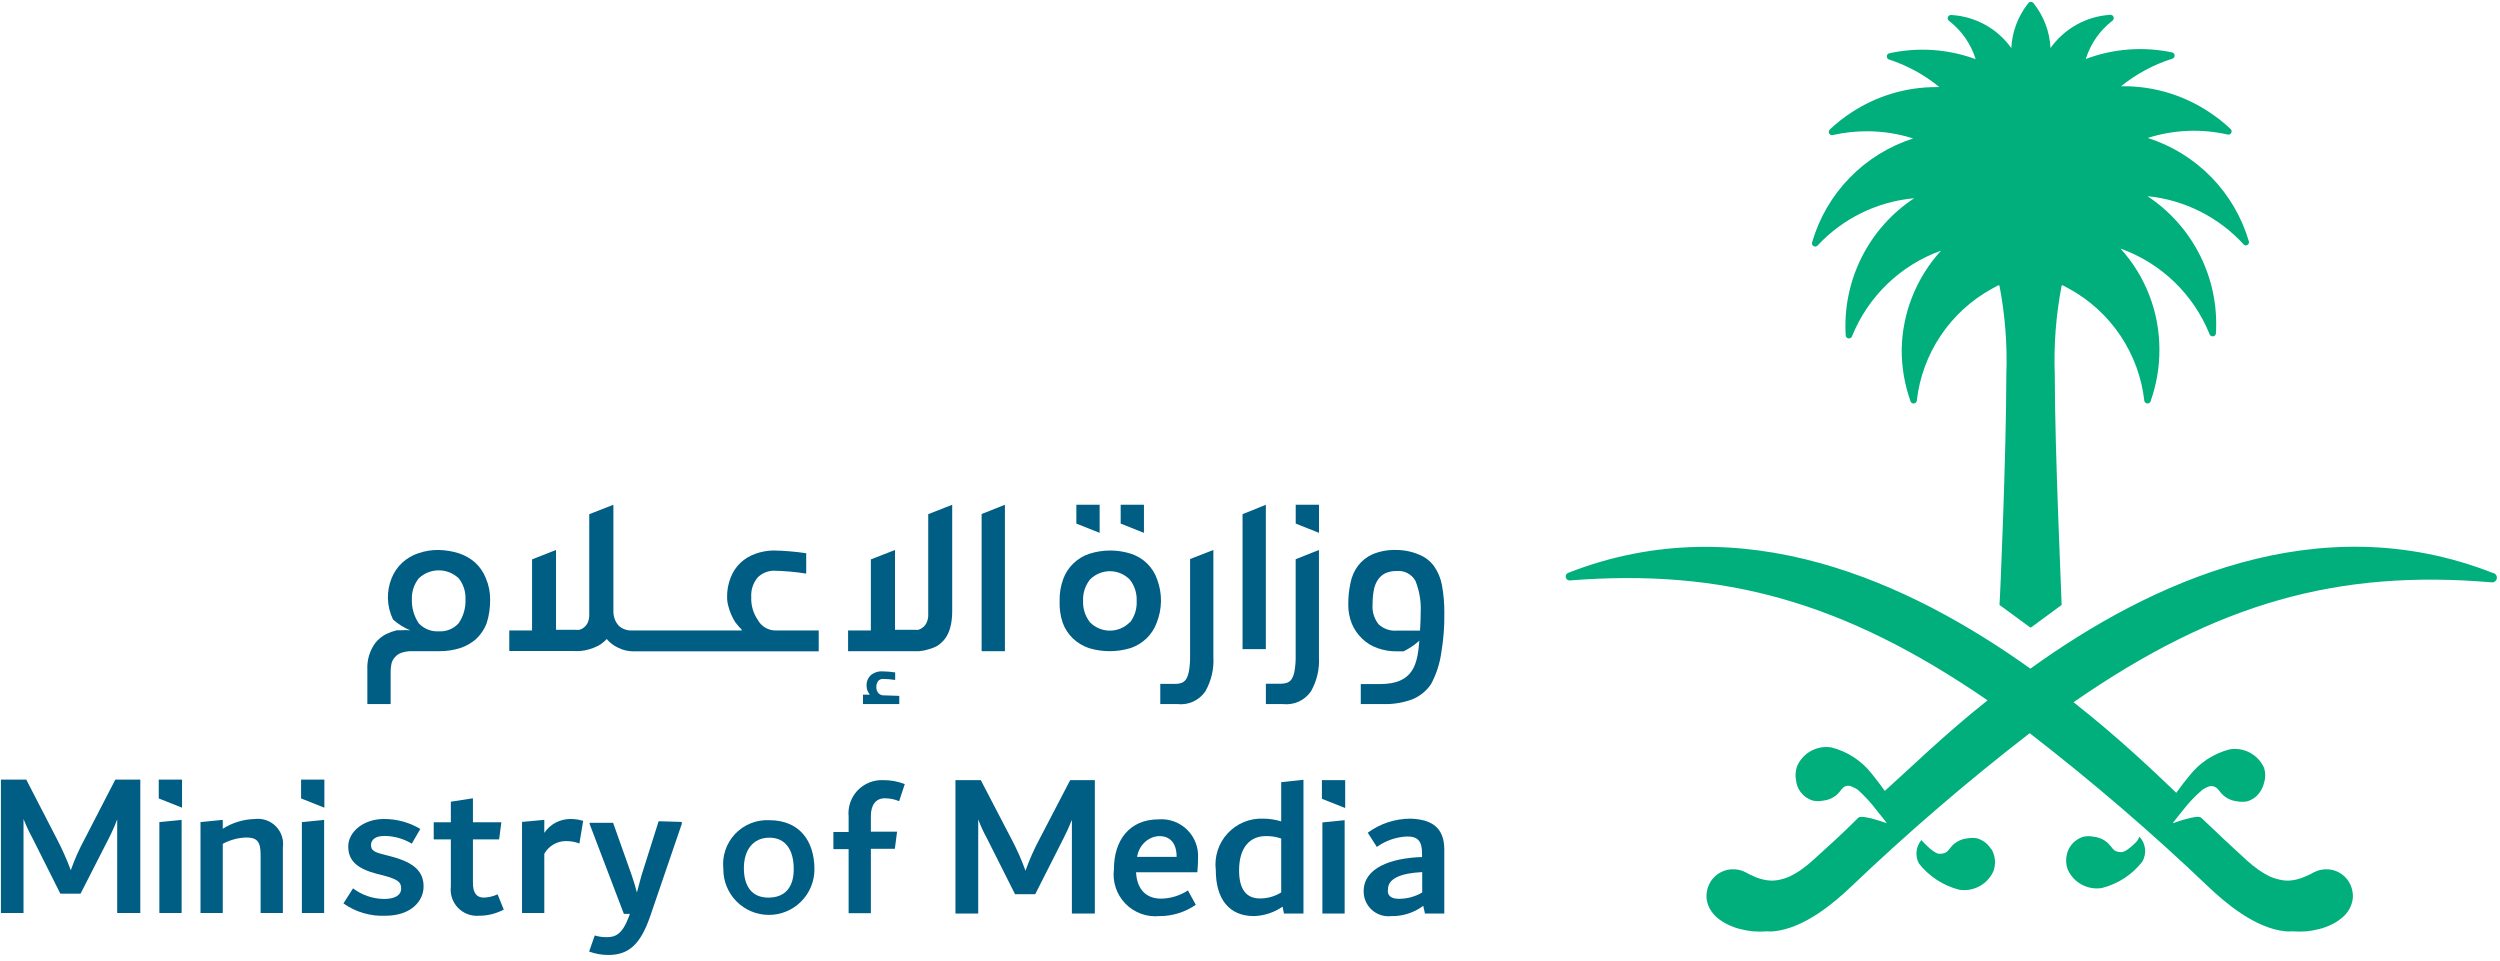 <svg width="320" height="123" viewBox="0 0 320 123" fill="none" xmlns="http://www.w3.org/2000/svg">
<path d="M99.184 80.698C98.732 80.683 98.292 80.55 97.907 80.312C97.522 80.073 97.207 79.738 96.993 79.339C96.406 78.484 96.114 77.46 96.16 76.424C96.103 75.508 96.401 74.605 96.993 73.903C97.539 73.37 98.268 73.064 99.031 73.049C100.426 73.078 101.818 73.202 103.196 73.421V70.813C101.816 70.607 100.425 70.49 99.031 70.462C98.239 70.469 97.453 70.61 96.708 70.878C95.99 71.124 95.332 71.52 94.779 72.04C94.225 72.566 93.798 73.211 93.529 73.925C93.211 74.719 93.055 75.569 93.069 76.424C93.067 76.809 93.119 77.193 93.222 77.564C93.314 77.939 93.439 78.306 93.595 78.66C93.741 78.993 93.909 79.315 94.099 79.624C94.356 79.964 94.634 80.286 94.932 80.589V80.698H80.75C80.473 80.699 80.197 80.647 79.939 80.545C79.67 80.451 79.424 80.301 79.216 80.107C79.001 79.877 78.83 79.609 78.712 79.317C78.572 78.954 78.505 78.567 78.514 78.178V64.609L75.424 65.815V78.682C75.431 79.019 75.371 79.354 75.249 79.668C75.137 79.901 74.981 80.11 74.788 80.282C74.617 80.433 74.415 80.545 74.196 80.611C74.007 80.63 73.816 80.63 73.626 80.611H71.171V70.396L68.103 71.602V80.698H65.188V83.329H73.32C73.641 83.348 73.963 83.348 74.284 83.329C74.67 83.294 75.052 83.221 75.424 83.11C75.825 82.994 76.214 82.84 76.586 82.649C76.986 82.422 77.349 82.134 77.66 81.794C78.059 82.273 78.561 82.655 79.128 82.912C79.728 83.211 80.388 83.369 81.057 83.373H104.796V80.698H99.184Z" fill="#005E85"/>
<path d="M121.882 78.178V64.609L118.813 65.815V78.682C118.825 79.022 118.757 79.359 118.616 79.668C118.519 79.91 118.36 80.122 118.155 80.282C117.984 80.433 117.782 80.545 117.564 80.611C117.374 80.63 117.183 80.63 116.994 80.611H114.561V70.396L111.47 71.602V80.698H108.555V83.351H116.687H117.651C118.038 83.318 118.42 83.245 118.791 83.132C119.203 83.026 119.6 82.872 119.975 82.671C121.005 81.992 121.882 80.852 121.882 78.178Z" fill="#005E85"/>
<path d="M128.629 64.609L125.648 65.793V83.351H128.629V64.609Z" fill="#005E85"/>
<path d="M146.809 72.107C146.23 71.55 145.533 71.13 144.77 70.879C143.037 70.327 141.176 70.327 139.444 70.879C138.681 71.13 137.984 71.55 137.405 72.107C136.815 72.667 136.364 73.357 136.09 74.123C135.759 75.036 135.602 76.002 135.63 76.973C135.598 77.902 135.731 78.83 136.024 79.713C136.304 80.476 136.754 81.165 137.339 81.729C137.924 82.279 138.619 82.698 139.378 82.957C141.114 83.483 142.968 83.483 144.704 82.957C145.463 82.698 146.158 82.279 146.743 81.729C147.328 81.165 147.778 80.476 148.058 79.713C148.403 78.84 148.589 77.912 148.606 76.973C148.618 76.023 148.455 75.079 148.124 74.189C147.859 73.4 147.407 72.685 146.809 72.107ZM144.617 79.647C144.284 79.987 143.887 80.257 143.448 80.442C143.01 80.626 142.539 80.721 142.063 80.721C141.587 80.721 141.116 80.626 140.678 80.442C140.239 80.257 139.842 79.987 139.509 79.647C138.903 78.866 138.592 77.895 138.633 76.907C138.592 75.925 138.902 74.962 139.509 74.189C139.842 73.849 140.239 73.579 140.678 73.394C141.116 73.21 141.587 73.115 142.063 73.115C142.539 73.115 143.01 73.21 143.448 73.394C143.887 73.579 144.284 73.849 144.617 74.189C145.223 74.962 145.534 75.925 145.493 76.907C145.546 77.89 145.252 78.86 144.66 79.647H144.617Z" fill="#005E85"/>
<path d="M154.28 88.501C155.041 87.171 155.399 85.647 155.311 84.117V70.395L152.33 71.557V84.008C152.34 84.617 152.296 85.226 152.198 85.827C152.145 86.203 152.026 86.566 151.847 86.901C151.706 87.126 151.5 87.302 151.256 87.405C151.01 87.495 150.75 87.539 150.488 87.537H148.516V90.123H150.708C151.394 90.202 152.089 90.093 152.719 89.807C153.348 89.521 153.888 89.07 154.28 88.501Z" fill="#005E85"/>
<path d="M162.028 64.609L159.047 65.815V83.088H162.028V64.609Z" fill="#005E85"/>
<path d="M167.796 88.501C168.557 87.171 168.915 85.647 168.826 84.117V70.395L165.845 71.579V83.986C165.856 84.595 165.812 85.204 165.714 85.805C165.661 86.181 165.542 86.544 165.363 86.879C165.222 87.104 165.015 87.28 164.771 87.383C164.525 87.472 164.266 87.517 164.004 87.515H162.031V90.123H164.223C164.91 90.202 165.605 90.093 166.234 89.807C166.864 89.521 167.403 89.07 167.796 88.501Z" fill="#005E85"/>
<path d="M168.833 64.609V68.204L165.852 67.02V64.609H168.833Z" fill="#005E85"/>
<path d="M146.426 64.609V68.204L143.445 67.02V64.609H146.426Z" fill="#005E85"/>
<path d="M140.754 64.609V68.204L137.773 67.02V64.609H140.754Z" fill="#005E85"/>
<path d="M113.179 89.005C113.041 89.017 112.903 88.997 112.774 88.948C112.645 88.899 112.529 88.821 112.434 88.721C112.25 88.5 112.156 88.218 112.171 87.931C112.159 87.655 112.244 87.384 112.412 87.164C112.488 87.077 112.582 87.008 112.689 86.963C112.795 86.917 112.91 86.896 113.026 86.901C113.547 86.912 114.066 86.956 114.582 87.033V86.068C114.066 85.991 113.547 85.947 113.026 85.937C112.464 85.892 111.907 86.064 111.469 86.419C111.281 86.594 111.134 86.809 111.04 87.048C110.945 87.287 110.904 87.543 110.921 87.8C110.926 88.002 110.963 88.202 111.031 88.392C111.115 88.577 111.218 88.753 111.338 88.918H110.461V90.123H115.108V89.071L113.179 89.005Z" fill="#005E85"/>
<path d="M184.569 74.888C184.409 74.022 184.065 73.2 183.56 72.477C183.071 71.808 182.402 71.291 181.631 70.987C180.689 70.587 179.674 70.386 178.65 70.395C177.637 70.369 176.629 70.556 175.691 70.943C174.958 71.27 174.318 71.775 173.828 72.412C173.348 73.061 173.018 73.81 172.864 74.603C172.669 75.511 172.574 76.437 172.579 77.365C172.567 78.213 172.723 79.055 173.039 79.842C173.338 80.552 173.778 81.193 174.332 81.727C174.892 82.276 175.566 82.695 176.305 82.955C177.114 83.243 177.967 83.385 178.826 83.371H179.659C180.388 83.01 181.066 82.552 181.675 82.012C181.434 85.037 180.93 87.558 176.656 87.558H174.179V90.123H177.05C178.304 90.159 179.553 89.958 180.733 89.531C181.72 89.138 182.568 88.458 183.166 87.58C183.838 86.331 184.283 84.973 184.481 83.569C184.767 81.889 184.899 80.187 184.876 78.483C184.886 77.278 184.783 76.074 184.569 74.888ZM181.763 80.719H178.826C178.396 80.758 177.964 80.706 177.556 80.566C177.148 80.426 176.774 80.202 176.459 79.908C175.884 79.183 175.61 78.265 175.691 77.343C175.686 76.741 175.737 76.139 175.845 75.546C175.921 75.095 176.085 74.663 176.327 74.275C176.562 73.908 176.886 73.606 177.27 73.398C177.736 73.182 178.246 73.077 178.76 73.091C179.24 73.042 179.724 73.134 180.152 73.356C180.58 73.578 180.935 73.92 181.171 74.34C181.679 75.599 181.91 76.952 181.851 78.308C181.851 79.163 181.807 79.996 181.763 80.719Z" fill="#005E85"/>
<path d="M62.189 74.013C61.894 73.254 61.429 72.572 60.83 72.018C60.232 71.487 59.531 71.084 58.77 70.835C57.927 70.561 57.048 70.414 56.161 70.396C55.275 70.383 54.392 70.524 53.553 70.813C52.789 71.064 52.086 71.475 51.493 72.018C50.898 72.566 50.433 73.24 50.134 73.991C49.791 74.832 49.627 75.736 49.651 76.644C49.682 77.564 49.907 78.467 50.309 79.296C50.955 79.879 51.696 80.346 52.501 80.677C52.107 80.642 51.711 80.642 51.317 80.677H50.769C50.308 80.79 49.86 80.952 49.432 81.159C48.908 81.426 48.445 81.799 48.073 82.255C47.337 83.239 46.965 84.447 47.021 85.674V90.124H50.002V85.894C50.005 85.569 50.042 85.246 50.112 84.929C50.191 84.628 50.341 84.35 50.55 84.118C50.777 83.853 51.073 83.655 51.405 83.548C51.843 83.404 52.303 83.337 52.764 83.351H56.227C57.134 83.358 58.036 83.225 58.901 82.956C59.653 82.711 60.346 82.316 60.94 81.795C61.524 81.242 61.98 80.569 62.277 79.822C62.601 78.817 62.756 77.765 62.737 76.709C62.742 75.782 62.556 74.865 62.189 74.013ZM58.704 79.778C58.385 80.13 57.991 80.405 57.551 80.584C57.11 80.762 56.636 80.839 56.161 80.808C55.684 80.838 55.207 80.76 54.763 80.582C54.32 80.404 53.921 80.129 53.597 79.778C52.99 78.872 52.683 77.799 52.72 76.709C52.684 75.742 52.995 74.793 53.597 74.035C54.287 73.373 55.206 73.004 56.161 73.004C57.117 73.004 58.036 73.373 58.726 74.035C59.322 74.795 59.625 75.744 59.581 76.709C59.629 77.8 59.321 78.877 58.704 79.778Z" fill="#005E85"/>
<path d="M17.96 99.79V116.865H15.001V104.875C14.69 105.707 14.331 106.519 13.926 107.309L10.31 114.389H7.723L4.172 107.309C3.735 106.507 3.347 105.68 3.011 104.832V116.865H0.117V99.79H3.361L7.241 107.309C7.932 108.628 8.54 109.99 9.06 111.386C9.558 109.98 10.166 108.617 10.88 107.309L14.759 99.79H17.96Z" fill="#005E85"/>
<path d="M20.398 105.228L23.248 104.943V116.868H20.398V105.228Z" fill="#005E85"/>
<path d="M36.207 108.472V116.867H33.358V109.392C33.358 107.682 32.876 107.2 31.495 107.2C30.452 107.237 29.431 107.515 28.514 108.011V116.867H25.664V105.227L28.514 104.943V106.082C29.741 105.301 31.158 104.869 32.612 104.833C33.103 104.771 33.602 104.823 34.069 104.985C34.536 105.146 34.96 105.413 35.308 105.765C35.655 106.117 35.917 106.544 36.073 107.013C36.229 107.483 36.275 107.982 36.207 108.472Z" fill="#005E85"/>
<path d="M38.641 105.228L41.49 104.943V116.868H38.641V105.228Z" fill="#005E85"/>
<path d="M43.961 115.638L45.188 113.709C46.332 114.574 47.722 115.05 49.156 115.068C50.559 115.068 51.348 114.585 51.348 113.731C51.348 112.876 50.909 112.547 48.937 112.021L48.148 111.824C45.693 111.166 44.575 110.158 44.575 108.338C44.575 106.519 46.482 104.831 49.134 104.831C50.777 104.823 52.391 105.263 53.803 106.103L52.707 107.988C51.648 107.349 50.436 107.008 49.2 107.001C48.082 107.001 47.49 107.462 47.49 108.163C47.49 108.864 47.885 109.084 49.331 109.434L50.164 109.653C53.036 110.421 54.219 111.582 54.219 113.468C54.219 115.353 52.597 117.216 49.331 117.216C47.416 117.301 45.526 116.745 43.961 115.638Z" fill="#005E85"/>
<path d="M64.481 116.427C63.503 116.948 62.411 117.219 61.302 117.216C60.807 117.255 60.309 117.184 59.844 117.007C59.38 116.83 58.96 116.553 58.616 116.194C58.272 115.835 58.012 115.404 57.855 114.933C57.698 114.461 57.648 113.961 57.708 113.467V107.439H55.516V105.247H57.708V102.617L60.535 102.179V105.247H64.174L63.889 107.439H60.535V113.029C60.535 114.344 61.039 114.892 61.938 114.892C62.544 114.87 63.14 114.728 63.692 114.476L64.481 116.427Z" fill="#005E85"/>
<path d="M74.645 105.072L74.163 107.966C73.617 107.759 73.038 107.654 72.454 107.659C71.887 107.657 71.33 107.806 70.841 108.091C70.352 108.376 69.947 108.787 69.67 109.281V116.865H66.82V105.204L69.67 104.941V106.607C70.037 106.06 70.533 105.612 71.114 105.303C71.695 104.993 72.343 104.831 73.002 104.831C73.559 104.825 74.114 104.907 74.645 105.072Z" fill="#005E85"/>
<path d="M87.265 105.206V105.469L83.231 117.262C82.004 120.813 80.535 122.237 77.861 122.237C77.023 122.237 76.192 122.088 75.406 121.799L76.13 119.739C76.613 119.886 77.115 119.96 77.62 119.958C78.716 119.958 79.615 119.673 80.492 117.349L80.623 116.977H79.856L75.472 105.469V105.315H78.475L80.864 112.045C81.149 112.856 81.346 113.557 81.522 114.237C81.697 113.579 81.916 112.812 82.114 112.045L84.305 105.118L87.265 105.206Z" fill="#005E85"/>
<path d="M41.52 99.79V103.385L38.539 102.201V99.79H41.52Z" fill="#005E85"/>
<path d="M23.301 99.79V103.385L20.32 102.201V99.79H23.301Z" fill="#005E85"/>
<path d="M92.587 111.211C92.5 110.401 92.59 109.581 92.851 108.809C93.112 108.036 93.537 107.33 94.098 106.738C94.659 106.146 95.341 105.683 96.098 105.381C96.855 105.078 97.669 104.944 98.483 104.986C102.297 104.986 104.248 107.595 104.248 111.277C104.248 112.824 103.634 114.307 102.54 115.4C101.447 116.494 99.964 117.108 98.417 117.108C96.871 117.108 95.388 116.494 94.294 115.4C93.201 114.307 92.587 112.824 92.587 111.277V111.211ZM101.596 111.211C101.596 108.844 100.587 107.222 98.483 107.222C96.379 107.222 95.217 108.822 95.217 111.124C95.217 113.425 96.225 114.894 98.352 114.894C100.478 114.894 101.596 113.579 101.596 111.277V111.211Z" fill="#005E85"/>
<path d="M111.472 104.438V106.455H114.826L114.541 108.647H111.472V116.889H108.623V108.691H106.672V106.499H108.623V104.526C108.563 103.922 108.633 103.313 108.828 102.739C109.023 102.164 109.339 101.638 109.754 101.196C110.17 100.754 110.675 100.406 111.236 100.175C111.797 99.944 112.4 99.835 113.007 99.857C113.965 99.844 114.918 100.015 115.812 100.361L115.089 102.553C114.507 102.304 113.881 102.177 113.248 102.181C112.108 102.181 111.472 103.036 111.472 104.438Z" fill="#005E85"/>
<path d="M140.139 99.856V116.931H137.202V104.941C136.877 105.762 136.512 106.567 136.106 107.352L132.511 114.454H129.925L126.352 107.352C125.911 106.556 125.53 105.728 125.212 104.875V116.931H122.297V99.856H125.541L129.443 107.352C130.147 108.672 130.756 110.042 131.262 111.451C131.764 110.041 132.372 108.671 133.081 107.352L136.983 99.856H140.139Z" fill="#005E85"/>
<path d="M153.26 111.649H145.413C145.545 114.126 146.991 115.025 148.591 115.025C149.823 115.014 151.025 114.648 152.055 113.973L153.063 115.814C151.691 116.762 150.062 117.267 148.394 117.261C147.593 117.337 146.785 117.232 146.031 116.952C145.276 116.673 144.594 116.227 144.036 115.648C143.478 115.068 143.058 114.37 142.806 113.606C142.555 112.842 142.48 112.03 142.586 111.233C142.586 107.572 144.558 104.876 148.307 104.876C148.976 104.825 149.649 104.917 150.28 105.148C150.91 105.379 151.484 105.743 151.962 106.215C152.44 106.686 152.811 107.255 153.05 107.883C153.289 108.51 153.391 109.182 153.348 109.852C153.348 110.334 153.326 111.014 153.26 111.649ZM145.545 109.677H150.608C150.608 107.791 149.644 107.024 148.416 107.024C147.189 107.024 145.83 107.989 145.545 109.677Z" fill="#005E85"/>
<path d="M166.843 99.811V116.93H164.345L164.169 116.053C163.091 116.8 161.82 117.218 160.509 117.259C157.309 117.259 155.621 115.067 155.621 111.362C155.518 110.517 155.601 109.66 155.863 108.85C156.124 108.04 156.559 107.296 157.137 106.671C157.714 106.045 158.421 105.553 159.207 105.227C159.994 104.902 160.842 104.752 161.692 104.786C162.473 104.791 163.248 104.909 163.994 105.137V100.117L166.843 99.811ZM161.254 115.001C162.221 115.009 163.171 114.743 163.994 114.234V107.329C163.36 107.109 162.692 107.005 162.021 107.022C160.07 107.022 158.602 108.381 158.602 111.406C158.602 113.883 159.566 115.001 161.254 115.001Z" fill="#005E85"/>
<path d="M169.266 105.27L172.115 104.985V116.932H169.266V105.27Z" fill="#005E85"/>
<path d="M184.871 108.757V116.933H182.394L182.175 115.946C181.001 116.827 179.566 117.29 178.098 117.261C177.65 117.314 177.197 117.271 176.767 117.135C176.337 117 175.941 116.774 175.605 116.473C175.27 116.173 175.002 115.804 174.819 115.392C174.637 114.98 174.544 114.534 174.547 114.083C174.547 111.102 177.988 109.831 182.021 109.699V109.261C182.021 107.792 181.583 107.069 180.136 107.069C178.733 107.124 177.377 107.589 176.235 108.406L175.073 106.586C176.661 105.417 178.581 104.787 180.553 104.789C183.337 104.877 184.871 105.995 184.871 108.757ZM179.019 115.047C180.082 115.059 181.128 114.779 182.043 114.236V111.628C179.303 111.76 177.66 112.461 177.66 113.82C177.528 114.609 178.054 115.047 179.019 115.047Z" fill="#005E85"/>
<path d="M172.184 99.856V103.428L169.203 102.245V99.856H172.184Z" fill="#005E85"/>
<path d="M287.869 30.941C286.965 27.834 285.31 24.997 283.051 22.681C280.792 20.365 277.998 18.639 274.915 17.657C278.219 16.603 281.746 16.451 285.129 17.219C285.218 17.242 285.312 17.235 285.396 17.199C285.481 17.163 285.551 17.1 285.596 17.02C285.641 16.94 285.658 16.847 285.645 16.756C285.632 16.666 285.589 16.582 285.524 16.518C284.664 15.704 283.732 14.97 282.74 14.326C279.529 12.196 275.765 11.053 271.912 11.038H271.495C273.446 9.459 275.677 8.262 278.071 7.509C278.153 7.481 278.225 7.428 278.276 7.357C278.327 7.286 278.354 7.201 278.354 7.114C278.354 7.027 278.327 6.942 278.276 6.871C278.225 6.8 278.153 6.747 278.071 6.719C274.37 5.928 270.52 6.217 266.98 7.552C267.585 5.602 268.779 3.887 270.399 2.642C270.47 2.588 270.522 2.512 270.546 2.425C270.57 2.339 270.566 2.247 270.534 2.164C270.502 2.08 270.444 2.009 270.368 1.961C270.293 1.913 270.204 1.89 270.114 1.897C268.603 1.99 267.131 2.42 265.807 3.156C264.484 3.892 263.341 4.915 262.464 6.15C262.363 4.044 261.595 2.026 260.272 0.385C260.233 0.338 260.185 0.301 260.13 0.276C260.075 0.25 260.015 0.237 259.955 0.237C259.894 0.237 259.834 0.25 259.779 0.276C259.724 0.301 259.676 0.338 259.637 0.385C258.322 2.03 257.555 4.046 257.445 6.15C256.561 4.913 255.411 3.891 254.079 3.159C252.747 2.427 251.268 2.003 249.751 1.919C249.662 1.912 249.573 1.935 249.497 1.983C249.421 2.031 249.363 2.102 249.331 2.186C249.299 2.269 249.295 2.361 249.319 2.447C249.344 2.534 249.395 2.61 249.466 2.664C251.086 3.908 252.28 5.624 252.886 7.574C249.336 6.268 245.486 6.009 241.794 6.829C241.712 6.857 241.64 6.91 241.589 6.981C241.538 7.052 241.511 7.136 241.511 7.224C241.511 7.311 241.538 7.396 241.589 7.466C241.64 7.537 241.712 7.59 241.794 7.618C244.144 8.381 246.33 9.578 248.239 11.147H247.8C243.959 11.153 240.203 12.281 236.994 14.391C236.001 15.036 235.069 15.77 234.21 16.583C234.145 16.647 234.102 16.731 234.089 16.822C234.076 16.913 234.093 17.006 234.138 17.086C234.183 17.166 234.253 17.228 234.338 17.264C234.422 17.3 234.516 17.308 234.605 17.285C236.043 16.961 237.514 16.799 238.989 16.802C240.99 16.804 242.979 17.114 244.885 17.723C241.806 18.708 239.016 20.435 236.761 22.751C234.506 25.067 232.855 27.902 231.952 31.006C231.921 31.097 231.922 31.196 231.955 31.286C231.988 31.376 232.051 31.451 232.134 31.5C232.216 31.549 232.313 31.568 232.407 31.554C232.502 31.54 232.589 31.494 232.654 31.423C235.889 27.953 240.291 25.799 245.016 25.373C242.142 27.267 239.818 29.885 238.279 32.964C236.74 36.043 236.039 39.473 236.249 42.909C236.249 43.008 236.284 43.103 236.349 43.178C236.413 43.253 236.501 43.302 236.598 43.318C236.696 43.334 236.796 43.315 236.88 43.264C236.964 43.213 237.028 43.134 237.06 43.04C238.079 40.513 239.621 38.229 241.586 36.34C243.55 34.451 245.892 33 248.458 32.081C245.286 35.546 243.492 40.053 243.416 44.75C243.408 46.99 243.786 49.215 244.534 51.326C244.556 51.418 244.607 51.499 244.681 51.557C244.755 51.616 244.846 51.648 244.94 51.648C245.034 51.648 245.125 51.616 245.198 51.557C245.272 51.499 245.324 51.418 245.345 51.326C245.68 48.331 246.731 45.46 248.41 42.957C250.089 40.455 252.346 38.393 254.99 36.947L255.669 36.574C255.686 36.555 255.706 36.541 255.729 36.53C255.751 36.52 255.776 36.515 255.801 36.515C255.826 36.515 255.85 36.52 255.873 36.53C255.896 36.541 255.916 36.555 255.932 36.574C256.659 40.342 256.953 44.181 256.809 48.016C256.809 57.77 256.02 76.643 255.932 77.433L259.856 80.304H259.987L263.889 77.433C263.889 76.621 263.012 57.705 263.012 48.016C262.868 44.181 263.162 40.342 263.889 36.574C263.903 36.556 263.922 36.541 263.943 36.531C263.964 36.521 263.986 36.516 264.01 36.516C264.033 36.516 264.056 36.521 264.077 36.531C264.098 36.541 264.116 36.556 264.13 36.574L264.832 36.947C267.476 38.393 269.733 40.455 271.412 42.957C273.09 45.46 274.142 48.331 274.476 51.326C274.498 51.418 274.549 51.499 274.623 51.557C274.697 51.616 274.788 51.648 274.882 51.648C274.976 51.648 275.067 51.616 275.14 51.557C275.214 51.499 275.266 51.418 275.287 51.326C276.035 49.215 276.414 46.99 276.405 44.75C276.412 39.971 274.638 35.36 271.429 31.817C273.995 32.737 276.337 34.188 278.302 36.077C280.266 37.966 281.808 40.25 282.827 42.777C282.859 42.871 282.923 42.95 283.007 43.001C283.092 43.052 283.191 43.071 283.289 43.055C283.386 43.039 283.475 42.99 283.539 42.915C283.603 42.84 283.638 42.745 283.638 42.646C283.848 39.21 283.148 35.78 281.608 32.701C280.069 29.622 277.745 27.004 274.871 25.11C279.631 25.583 284.046 27.809 287.255 31.357C287.322 31.394 287.399 31.412 287.475 31.408C287.552 31.405 287.626 31.38 287.689 31.337C287.753 31.294 287.803 31.234 287.835 31.164C287.867 31.094 287.878 31.017 287.869 30.941Z" fill="#00AF7C"/>
<path d="M273.122 108.076C272.904 108.292 272.67 108.489 272.421 108.668C272.222 108.826 272.001 108.952 271.763 109.041C271.569 109.087 271.366 109.087 271.171 109.041C270.983 109.018 270.802 108.951 270.645 108.844C270.448 108.667 270.271 108.469 270.119 108.252C269.873 107.94 269.567 107.679 269.221 107.485C268.828 107.268 268.395 107.134 267.949 107.09C267.536 107.014 267.113 107.014 266.7 107.09C266.318 107.206 265.962 107.392 265.648 107.638C265.089 108.077 264.702 108.697 264.552 109.392C264.401 110.017 264.439 110.673 264.661 111.277C265.024 112.104 265.651 112.788 266.445 113.221C267.238 113.653 268.153 113.81 269.045 113.666C271.096 113.146 272.916 111.958 274.218 110.29C274.509 109.788 274.63 109.205 274.563 108.628C274.495 108.052 274.244 107.512 273.846 107.09C273.626 107.66 273.385 107.835 273.122 108.076Z" fill="#00AF7C"/>
<path d="M254.881 108.712C254.681 108.388 254.429 108.1 254.136 107.857C253.82 107.615 253.464 107.43 253.084 107.309C252.678 107.233 252.262 107.233 251.856 107.309C251.409 107.347 250.975 107.482 250.585 107.704C250.238 107.899 249.933 108.159 249.686 108.471C249.535 108.688 249.358 108.887 249.16 109.063C248.995 109.17 248.808 109.238 248.612 109.26C248.425 109.304 248.23 109.304 248.042 109.26C247.805 109.171 247.583 109.045 247.385 108.888C247.136 108.709 246.901 108.511 246.683 108.296C246.42 108.055 246.179 107.792 245.938 107.529C245.594 107.937 245.379 108.438 245.321 108.969C245.262 109.5 245.363 110.036 245.609 110.51C246.911 112.178 248.731 113.365 250.782 113.885C251.674 114.025 252.587 113.867 253.38 113.435C254.173 113.003 254.801 112.321 255.166 111.496C255.328 111.042 255.391 110.558 255.349 110.078C255.308 109.597 255.163 109.132 254.925 108.712H254.881Z" fill="#00AF7C"/>
<path d="M319.07 73.334C296.734 64.566 275.231 74.539 259.888 85.587C244.544 74.627 223.041 64.566 200.705 73.334C200.599 73.381 200.512 73.464 200.46 73.569C200.407 73.673 200.393 73.792 200.419 73.906C200.445 74.02 200.509 74.121 200.601 74.192C200.694 74.264 200.808 74.301 200.924 74.298C220.52 72.742 235.995 76.994 254.408 89.642C248.884 94.026 244.413 98.41 241.256 101.237C240.796 100.58 240.007 99.55 239.59 99.046C238.288 97.377 236.468 96.19 234.417 95.67C233.525 95.526 232.61 95.683 231.817 96.115C231.023 96.547 230.396 97.231 230.033 98.059C229.816 98.663 229.77 99.316 229.902 99.944C229.954 100.344 230.081 100.731 230.275 101.084C230.475 101.408 230.726 101.697 231.02 101.939C231.334 102.185 231.69 102.371 232.072 102.487C232.485 102.563 232.908 102.563 233.321 102.487C233.767 102.443 234.2 102.309 234.593 102.092C234.939 101.898 235.245 101.637 235.491 101.325C235.643 101.108 235.82 100.909 236.017 100.733C236.187 100.633 236.38 100.58 236.576 100.58C236.773 100.58 236.966 100.633 237.135 100.733C237.365 100.828 237.586 100.946 237.793 101.084C238.688 101.887 239.503 102.775 240.226 103.736L241.125 104.854L241.519 105.38C241.519 105.38 238.363 104.219 237.881 104.657C235.689 106.849 233.738 108.581 232.05 110.115C231.556 110.562 231.037 110.979 230.494 111.364C230.054 111.668 229.592 111.939 229.113 112.175C228.712 112.357 228.293 112.496 227.863 112.592C227.497 112.679 227.122 112.723 226.745 112.723C226.406 112.712 226.068 112.668 225.737 112.592C225.416 112.52 225.101 112.425 224.795 112.307L223.918 111.912C223.637 111.745 223.344 111.598 223.041 111.474C222.745 111.367 222.435 111.3 222.12 111.277H221.507C220.915 111.335 220.348 111.546 219.863 111.89C219.362 112.246 218.968 112.731 218.723 113.293C218.489 113.831 218.391 114.418 218.438 115.003C218.504 115.604 218.723 116.177 219.074 116.669C219.327 117.024 219.63 117.341 219.972 117.611C220.353 117.904 220.765 118.154 221.2 118.357C221.676 118.591 222.176 118.774 222.69 118.905C223.244 119.051 223.808 119.154 224.378 119.212C224.984 119.256 225.592 119.256 226.198 119.212C226.467 119.233 226.739 119.233 227.009 119.212C230.976 118.839 234.856 115.463 236.85 113.578C244.152 106.607 251.812 100.022 259.8 93.85C267.788 100.022 275.448 106.607 282.75 113.578C284.744 115.463 288.624 118.839 292.57 119.212C292.847 119.233 293.125 119.233 293.402 119.212C294.008 119.256 294.616 119.256 295.222 119.212C295.792 119.154 296.356 119.051 296.91 118.905C297.424 118.774 297.924 118.591 298.4 118.357C298.831 118.159 299.236 117.908 299.606 117.611C299.96 117.348 300.271 117.03 300.526 116.669C300.868 116.172 301.086 115.601 301.162 115.003C301.209 114.418 301.111 113.831 300.877 113.293C300.632 112.731 300.238 112.246 299.737 111.89C299.252 111.546 298.685 111.335 298.093 111.277H297.501C297.187 111.3 296.877 111.367 296.581 111.474C296.278 111.598 295.985 111.745 295.704 111.912L294.805 112.307C294.506 112.425 294.198 112.52 293.885 112.592C293.554 112.668 293.216 112.712 292.876 112.723C292.5 112.725 292.124 112.681 291.758 112.592C291.328 112.499 290.909 112.36 290.509 112.175C290.03 111.939 289.568 111.668 289.128 111.364C288.585 110.979 288.066 110.562 287.572 110.115C285.884 108.581 284.043 106.849 281.741 104.657C281.259 104.219 278.103 105.38 278.103 105.38L278.497 104.854L279.396 103.736C280.14 102.766 280.985 101.876 281.917 101.084C282.124 100.946 282.344 100.828 282.574 100.733C282.757 100.641 282.962 100.603 283.166 100.624C283.355 100.646 283.535 100.714 283.692 100.821C283.89 100.997 284.067 101.196 284.218 101.413C284.465 101.725 284.77 101.985 285.117 102.18C285.51 102.396 285.942 102.53 286.388 102.575C286.801 102.65 287.225 102.65 287.638 102.575C288.019 102.459 288.376 102.273 288.69 102.027C288.999 101.76 289.258 101.441 289.457 101.084C289.619 100.804 289.737 100.501 289.808 100.185C289.994 99.571 289.994 98.915 289.808 98.3C289.442 97.475 288.814 96.793 288.021 96.361C287.229 95.929 286.316 95.771 285.424 95.911C283.373 96.431 281.553 97.618 280.251 99.287C279.834 99.769 279.045 100.799 278.563 101.479C275.494 98.541 271.045 94.311 265.411 89.883C283.824 77.126 299.321 72.873 318.917 74.539C319.077 74.56 319.238 74.516 319.365 74.417C319.493 74.318 319.576 74.173 319.596 74.013C319.617 73.853 319.573 73.692 319.474 73.564C319.375 73.437 319.23 73.354 319.07 73.334Z" fill="#00AF7C"/>
</svg>

